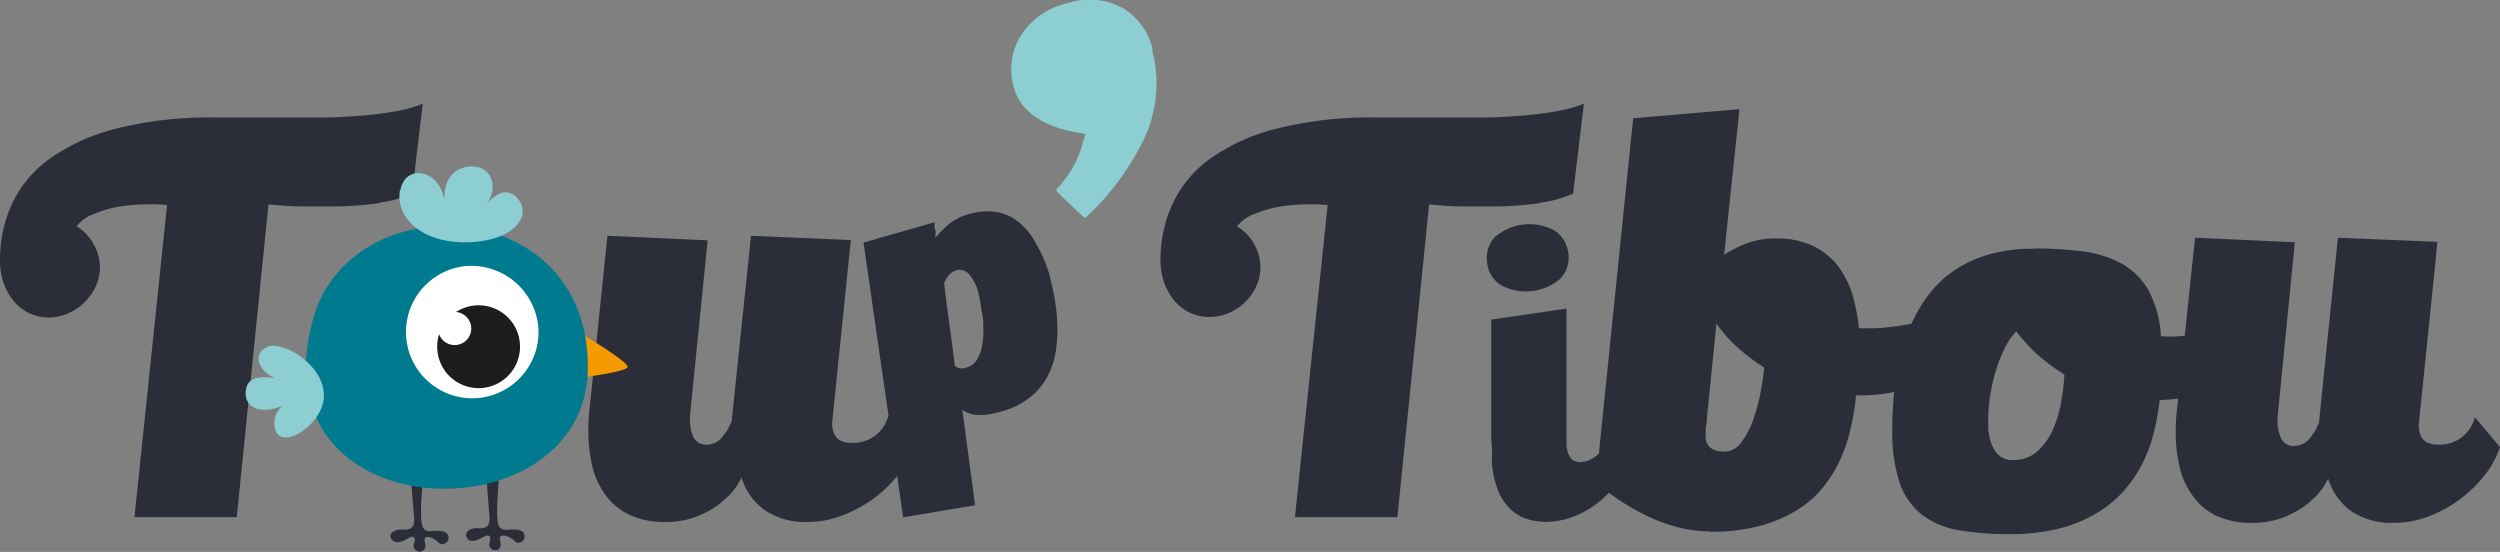 <svg xmlns="http://www.w3.org/2000/svg" viewBox="0 0 181.09 39.98"><rect x="0" y="0" width="181.09" height="39.98" fill="#808080" stroke="none"/><title>Asset 1</title><g id="Layer_2" data-name="Layer 2"><g id="Layer_1-2" data-name="Layer 1"><path d="M83.46,3.65A9.38,9.38,0,0,1,82.9,10a19.26,19.26,0,0,1-4.28,5.79,1.42,1.42,0,0,1-.38-.3l-.67-.63c-.25-.23-.47-.45-.68-.66a1.93,1.93,0,0,1-.39-.45,9.75,9.75,0,0,0,1-1.28,7.67,7.67,0,0,0,.59-1.11,8.64,8.64,0,0,0,.32-.93,6.21,6.21,0,0,1,.23-.72A16.74,16.74,0,0,1,77,9.37a7.08,7.08,0,0,1-1.56-.63,5,5,0,0,1-1.26-1,3.46,3.46,0,0,1-.76-1.49A4.61,4.61,0,0,1,74,2.49,5.37,5.37,0,0,1,77.38.22a5,5,0,0,1,4,.39,4.71,4.71,0,0,1,2.12,3" style="fill:#8cced1"/><path d="M64.36,30.12c.3.37.6.73.91,1.09l.91,1.09A7,7,0,0,1,65,34.46a8.84,8.84,0,0,1-1.86,1.75,9.39,9.39,0,0,1-2.24,1.17,7,7,0,0,1-2.35.43,5.21,5.21,0,0,1-3.17-.87,4.51,4.51,0,0,1-1.67-2.36,4.8,4.8,0,0,1-.85,1.26c-.19.19-.42.39-.69.62a6.52,6.52,0,0,1-1,.64,6.77,6.77,0,0,1-1.3.51,6.41,6.41,0,0,1-1.64.2,6.12,6.12,0,0,1-2.6-.5,4.53,4.53,0,0,1-1.72-1.39,5.84,5.84,0,0,1-1-2.11,11.15,11.15,0,0,1-.29-2.67,12.57,12.57,0,0,1,.07-1.37L44,17.08l7.26.33L50,29.91a3.51,3.51,0,0,0,.18,1.64,1,1,0,0,0,1,.66,1.4,1.4,0,0,0,1.08-.49A3.9,3.9,0,0,0,53,30.5L54.4,17.08l7.23.31-1.33,13a2.15,2.15,0,0,0,0,.62,1.58,1.58,0,0,0,.19.54,1,1,0,0,0,.42.38,1.43,1.43,0,0,0,.7.14,2.61,2.61,0,0,0,2.75-2" style="fill:#2b2e38"/><path d="M179.27,30.22l.91,1.08.91,1.09a7,7,0,0,1-1.2,2.15,9.45,9.45,0,0,1-4.09,2.91,7,7,0,0,1-2.34.42,5.25,5.25,0,0,1-3.17-.86,4.51,4.51,0,0,1-1.65-2.35,4.82,4.82,0,0,1-.85,1.25,9.17,9.17,0,0,1-.69.62,5.81,5.81,0,0,1-1,.63,5.51,5.51,0,0,1-1.3.51,5.87,5.87,0,0,1-1.63.2,6,6,0,0,1-2.58-.49A4.36,4.36,0,0,1,158.9,36a5.61,5.61,0,0,1-1-2.1,11.11,11.11,0,0,1-.3-2.66,12.57,12.57,0,0,1,.07-1.37L159,17.22l7.23.33L165,30a3.45,3.45,0,0,0,.18,1.63,1,1,0,0,0,1,.67,1.42,1.42,0,0,0,1.08-.49,3.9,3.9,0,0,0,.72-1.22l1.37-13.37,7.21.3-1.33,13a2.15,2.15,0,0,0,0,.62,1.58,1.58,0,0,0,.19.54,1.08,1.08,0,0,0,.41.38,1.62,1.62,0,0,0,.7.14,2.6,2.6,0,0,0,2.74-2" style="fill:#2b2e38"/><path d="M69.94,26.64a1.31,1.31,0,0,0,.81-.56,2.88,2.88,0,0,0,.38-1,5.21,5.21,0,0,0,.1-1.2c0-.42,0-.81-.08-1.16s-.1-.65-.15-.88-.07-.36-.07-.37a3.35,3.35,0,0,0-.74-1.61.91.91,0,0,0-.87-.3,1,1,0,0,0-.52.31,1.86,1.86,0,0,0-.41.62c.11,1,.24,2,.38,3s.27,2,.39,3a.71.71,0,0,0,.31.17,1,1,0,0,0,.47,0m.69,9.94-5.21.87L62.55,17.57l5.14-1.47c0,.23,0,.42.06.56s0,.33,0,.56a9,9,0,0,1,1-1,3.94,3.94,0,0,1,1.58-.75,4.34,4.34,0,0,1,2-.08,3.49,3.49,0,0,1,1.57.79,5,5,0,0,1,1.18,1.53A9.52,9.52,0,0,1,76,19.85c.11.43.23.95.35,1.55a12.66,12.66,0,0,1,.23,1.9,10.54,10.54,0,0,1-.08,2,5.81,5.81,0,0,1-.6,1.92,4.84,4.84,0,0,1-1.34,1.6,5.72,5.72,0,0,1-2.29,1.05,4.47,4.47,0,0,1-1.62.18,2.06,2.06,0,0,1-.94-.36Z" style="fill:#2b2e38"/><path d="M111.57,14.71a26.46,26.46,0,0,1-2.86.24c-1,0-1.93,0-2.85,0s-1.71-.09-2.34-.15l-2.3,22.66H93.8l2.37-22.6a10.56,10.56,0,0,0-1.73-.05A12.66,12.66,0,0,0,92.5,15a8.86,8.86,0,0,0-1.74.54,2.7,2.7,0,0,0-1.15.86,3.3,3.3,0,0,1,1.24,1.3,3.38,3.38,0,0,1,.45,1.64,3.34,3.34,0,0,1-.3,1.39,3.74,3.74,0,0,1-.81,1.16,3.87,3.87,0,0,1-1.17.78,3.52,3.52,0,0,1-1.41.29A3.25,3.25,0,0,1,85,21.69a4.08,4.08,0,0,1-.7-1.3,4.9,4.9,0,0,1-.24-1.53,9.64,9.64,0,0,1,.87-4.08,8.32,8.32,0,0,1,2.74-3.29,14.28,14.28,0,0,1,4.84-2.18,27.67,27.67,0,0,1,7.18-.8l2.16,0,2.66,0c.93,0,1.88,0,2.86,0s1.92-.06,2.83-.13,1.76-.18,2.53-.32a9.09,9.09,0,0,0,2-.55l-.78,6.51a8.15,8.15,0,0,1-2.34.65" style="fill:#2b2e38"/><path d="M27.51,14.71a26.46,26.46,0,0,1-2.86.24q-1.47,0-2.85,0c-.93,0-1.71-.09-2.35-.15l-2.3,22.66H9.74l2.36-22.6a10.44,10.44,0,0,0-1.72-.05A12.52,12.52,0,0,0,8.44,15a8.46,8.46,0,0,0-1.74.54,2.64,2.64,0,0,0-1.15.86,3.3,3.3,0,0,1,1.24,1.3,3.38,3.38,0,0,1,.45,1.64,3.34,3.34,0,0,1-.3,1.39,3.91,3.91,0,0,1-.81,1.16A3.87,3.87,0,0,1,5,22.67,3.52,3.52,0,0,1,3.55,23a3.19,3.19,0,0,1-1.5-.35,3.31,3.31,0,0,1-1.12-.92,4.27,4.27,0,0,1-.69-1.3A4.9,4.9,0,0,1,0,18.86a9.79,9.79,0,0,1,.86-4.08,8.43,8.43,0,0,1,2.75-3.29A14.19,14.19,0,0,1,8.45,9.31a27.62,27.62,0,0,1,7.18-.8l2.16,0,2.65,0c.94,0,1.89,0,2.87,0s1.92-.06,2.83-.13,1.75-.18,2.53-.32a9,9,0,0,0,1.95-.55l-.77,6.51a8.24,8.24,0,0,1-2.34.65" style="fill:#2b2e38"/><path d="M113.61,18.37a2.22,2.22,0,0,1-.6,1.83,3.82,3.82,0,0,1-4.29.45,2.15,2.15,0,0,1-1-1.67,2.2,2.2,0,0,1,.59-1.83,3.81,3.81,0,0,1,4.29-.45,2.22,2.22,0,0,1,1,1.67m2.87,13.35.76.73.75.72a4.9,4.9,0,0,1-.68,1.55,7.07,7.07,0,0,1-1.22,1.42,6.79,6.79,0,0,1-1.63,1.08,5.65,5.65,0,0,1-1.87.54,4.6,4.6,0,0,1-1.86-.13,3.16,3.16,0,0,1-1.35-.79,3.79,3.79,0,0,1-.87-1.34,7,7,0,0,1-.42-1.83,7.39,7.39,0,0,1,0-.92,7.43,7.43,0,0,0-.06-.91V23.15l5.45-.8v9.92a3.56,3.56,0,0,0,.09.49,1.36,1.36,0,0,0,.2.4.75.75,0,0,0,.35.25,1,1,0,0,0,.5.05,1.64,1.64,0,0,0,.67-.21,2.48,2.48,0,0,0,.59-.43,2.68,2.68,0,0,0,.43-.54,1.85,1.85,0,0,0,.23-.56" style="fill:#2b2e38"/><path d="M124.89,32.72a1.54,1.54,0,0,0,1.23-.66,6,6,0,0,0,.86-1.61,12.36,12.36,0,0,0,.54-2q.2-1,.27-1.83a13.6,13.6,0,0,1-2-1.52,10.09,10.09,0,0,1-1.46-1.67l-.69,6.87q0,.35-.09.72c0,.24,0,.5,0,.76q.15.93,1.35.93m-1,5.78a9.27,9.27,0,0,1-2.37-.3,11.33,11.33,0,0,1-2.18-.8,16.08,16.08,0,0,1-2-1.13c-.63-.42-1.21-.85-1.75-1.29l2.7-26.41L126,7.91l-1.11,10.54a9,9,0,0,1,1.82-.89,6.23,6.23,0,0,1,1.92-.29,6.09,6.09,0,0,1,2.66.53,5.05,5.05,0,0,1,1.8,1.41,6.6,6.6,0,0,1,1.07,2.06,13.28,13.28,0,0,1,.49,2.51h1a10.43,10.43,0,0,0,1.23-.09c.49-.05,1-.13,1.52-.23s1-.21,1.51-.33a7.68,7.68,0,0,0,1.17-.38l-.74,4.59a14.24,14.24,0,0,1-2.9,1,11.18,11.18,0,0,1-3,.29l-.05.54a18,18,0,0,1-.37,2,10.74,10.74,0,0,1-.71,2.09,9.36,9.36,0,0,1-1.22,2,7.5,7.5,0,0,1-1.89,1.67,10.13,10.13,0,0,1-2.7,1.16,14.17,14.17,0,0,1-3.67.43" style="fill:#2b2e38"/><path d="M36.13,38.08a.58.58,0,0,0,.64.29c.7-.06,1.2,0,1.23.45s-.5.62-.69.4-.69-.52-1-.39.18.61-.18.94a.43.43,0,0,1-.67-.48c.13-.39,0-.51-.17-.51s-1.05.7-1.41.25.18-.81.7-.77.88-.06.88-.64S35,33,35.36,32.47s1-.37.86,1.27-.34,3.66-.09,4.34" style="fill:#2b2e38"/><path d="M30.62,38.18a.58.58,0,0,0,.63.29c.7-.06,1.21,0,1.24.45s-.5.62-.7.4-.69-.52-.95-.39.19.61-.17.93a.43.43,0,0,1-.68-.48c.14-.38,0-.5-.16-.5s-1,.7-1.41.25.18-.81.7-.77.87-.07.88-.64-.48-4.6-.15-5.15,1-.37.86,1.27-.35,3.66-.09,4.34" style="fill:#2b2e38"/><path d="M41.91,24.05s3.68,2.18,3.55,2.54-3.35.76-3.35.76Z" style="fill:#f59a00"/><path d="M22.68,23.1c2.74-9.88,20.1-9.07,19.9,3.66-.19,12.31-24.21,11.81-19.9-3.66" style="fill:#007a8e"/><path d="M39,23.77a4.8,4.8,0,1,1-5.24-4.5A4.88,4.88,0,0,1,39,23.77" style="fill:#fff"/><path d="M37.66,24.88a3,3,0,1,1-3.3-2.75,3,3,0,0,1,3.3,2.75" style="fill:#1d1d1b"/><path d="M34.13,23.69a1.2,1.2,0,1,1-1.3-1.09,1.2,1.2,0,0,1,1.3,1.09" style="fill:#fff"/><path d="M29,13.77c.39-2,2.92-1.45,3.2.8,0,0-.26-2.09,1.54-2.47s2.56,1.48,1.38,2.83c0,0,1.27-1.79,2.36-.57s-.18,3.07-3.51,3.19-5.35-1.75-5-3.78" style="fill:#8cced1"/><path d="M19.38,25.13c-1.29.52-.54,2.2,1.29,2.47,0,0-2.59-.93-2.85.59s1.4,2,3.34.86A1.64,1.64,0,0,0,19.91,31c.31,1.61,2.87.13,3.43-1.6.81-2.52-2.67-4.8-4-4.27" style="fill:#8cced1"/><path d="M149.55,27.14a14.63,14.63,0,0,1-2-1.49A11.61,11.61,0,0,1,146.05,24a5,5,0,0,0-.92,1.39,11.88,11.88,0,0,0-.63,1.7,12.57,12.57,0,0,0-.36,1.72,10.4,10.4,0,0,0-.12,1.43c0,.18,0,.43,0,.77a3.92,3.92,0,0,0,.18,1,2.31,2.31,0,0,0,.54.92,1.44,1.44,0,0,0,1.09.39,2.48,2.48,0,0,0,1.77-.65,4.57,4.57,0,0,0,1.12-1.59,8.31,8.31,0,0,0,.59-2,17.82,17.82,0,0,0,.23-1.93M147.33,18a26.76,26.76,0,0,1,3.46.2,8,8,0,0,1,2.8.85,5.06,5.06,0,0,1,2,1.91,8,8,0,0,1,.94,3.39,7.29,7.29,0,0,0,1.39,0c.53-.05,1.06-.11,1.62-.2s1.07-.18,1.57-.3a11,11,0,0,0,1.21-.33l-.7,4.42a14.11,14.11,0,0,1-2.65.76,18,18,0,0,1-2.53.28,18.7,18.7,0,0,1-.39,2.21,10.83,10.83,0,0,1-.78,2.22,10,10,0,0,1-1.3,2,8.28,8.28,0,0,1-2,1.7,10,10,0,0,1-2.75,1.16,14.55,14.55,0,0,1-3.68.42,20.89,20.89,0,0,1-3.68-.29,6.09,6.09,0,0,1-2.65-1.12A5.06,5.06,0,0,1,137.61,35a11.79,11.79,0,0,1-.54-3.91,25.93,25.93,0,0,1,.19-3.17,16.56,16.56,0,0,1,.64-3,11.77,11.77,0,0,1,1.21-2.7A8.66,8.66,0,0,1,141,20a8.55,8.55,0,0,1,2.69-1.45,11,11,0,0,1,3.62-.53" style="fill:#2b2e38"/></g></g></svg>